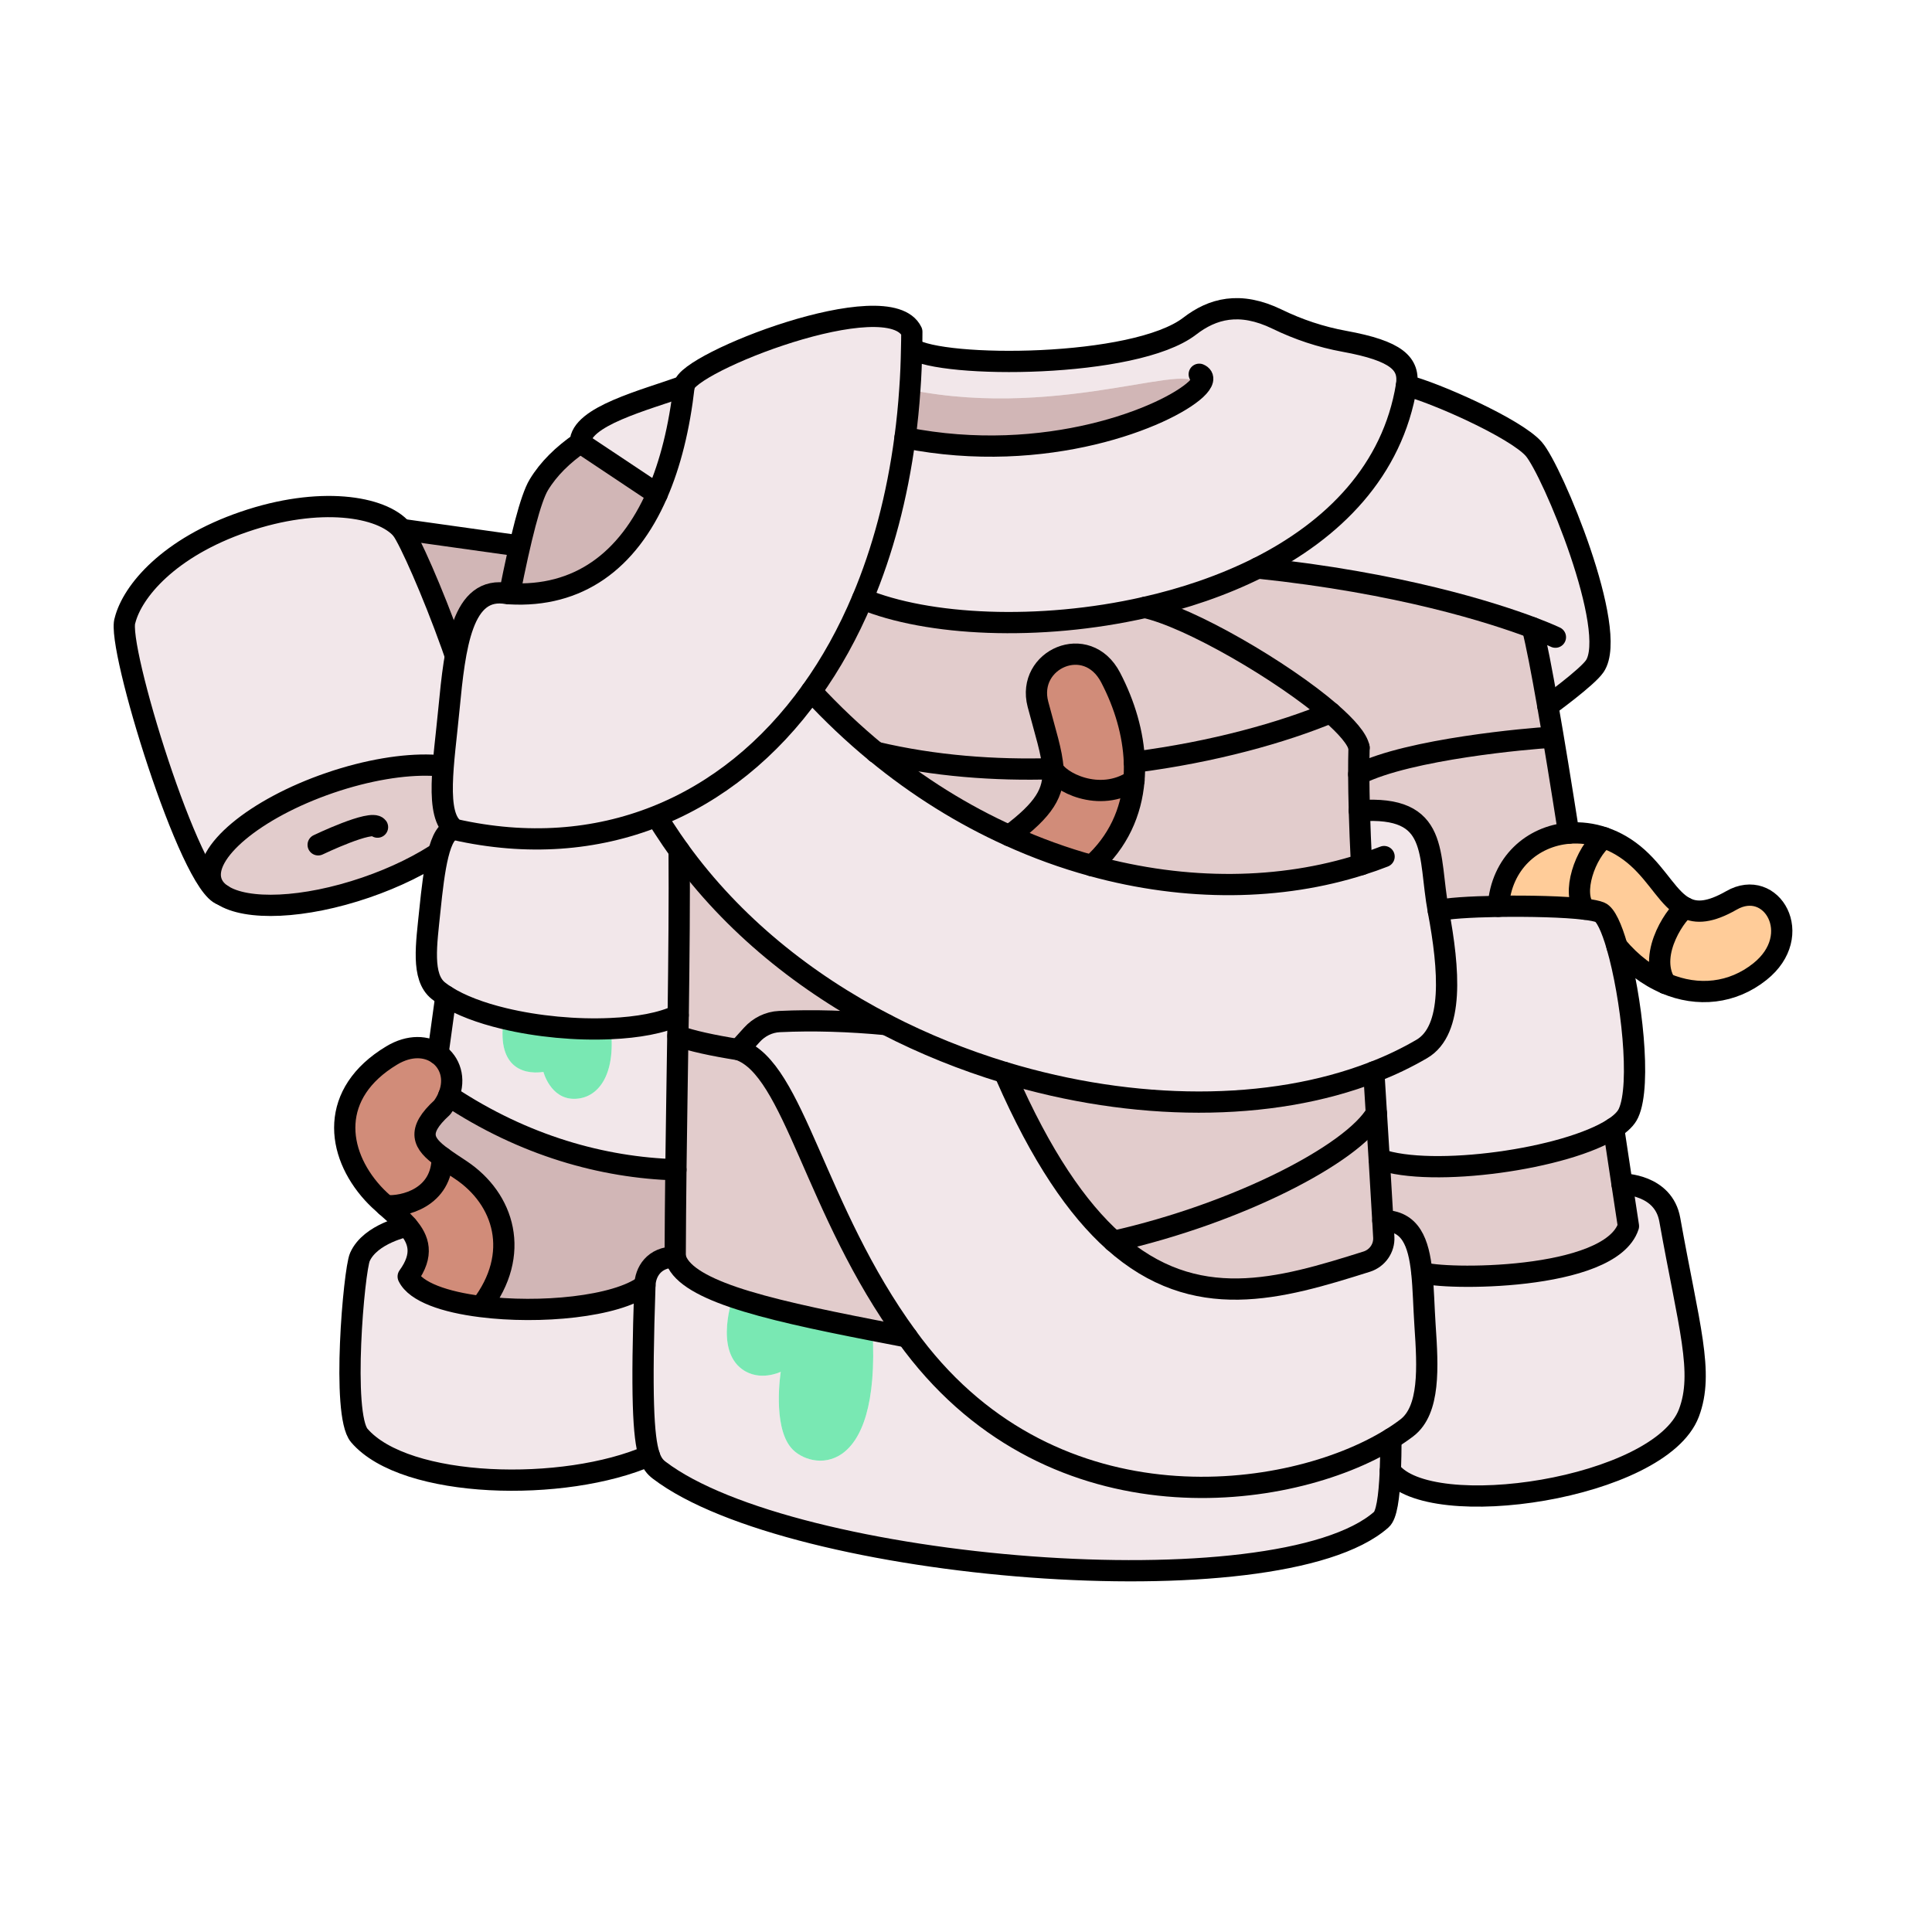<svg width="250" height="250" viewBox="0 0 250 250" fill="none" xmlns="http://www.w3.org/2000/svg">
<path d="M67.25 70.65L71.46 104.85L62.46 104.55C62.84 103.65 62.92 102.81 62.66 102.04C63.67 94.55 54.03 71.36 52 68.51L67.25 70.65Z" fill="#D1B6B6"/>
<path d="M62.66 102.04C62.92 102.81 62.84 103.65 62.46 104.55C61 108.03 55.07 112.2 47.33 114.85C39.33 117.59 31.89 117.86 28.76 115.8C28.07 115.36 27.59 114.79 27.36 114.12C26.08 110.38 32.95 104.64 42.69 101.3C52.44 97.97 61.38 98.3 62.66 102.04Z" fill="#E2CCCC"/>
<path d="M52 68.51C54.03 71.36 63.67 94.55 62.66 102.04C61.38 98.3 52.44 97.97 42.69 101.3C32.95 104.64 26.08 110.38 27.36 114.12C27.59 114.79 28.07 115.36 28.76 115.8C24.6 114.63 15.01 83.42 16.18 80.27C17.13 76.52 21.84 70.85 31.59 67.52C41.33 64.18 49.39 65.47 52 68.51Z" fill="#F2E7EA"/>
<path d="M52 68.51L67.25 70.65L71.46 104.85L62.46 104.55" stroke="black" stroke-width="2.75" stroke-linecap="round" stroke-linejoin="round"/>
<path d="M62.66 102.04C62.92 102.81 62.84 103.65 62.46 104.55C61 108.03 55.07 112.2 47.33 114.85C39.33 117.59 31.89 117.86 28.76 115.8C28.07 115.36 27.59 114.79 27.36 114.12C26.08 110.38 32.95 104.64 42.69 101.3C52.44 97.97 61.38 98.3 62.66 102.04Z" stroke="black" stroke-width="2.75" stroke-linecap="round" stroke-linejoin="round"/>
<path d="M28.76 115.8C24.6 114.63 15.01 83.42 16.18 80.27C17.13 76.52 21.84 70.85 31.59 67.52C41.33 64.18 49.39 65.47 52 68.51C54.03 71.36 63.67 94.55 62.66 102.04" stroke="black" stroke-width="2.75" stroke-linecap="round" stroke-linejoin="round"/>
<path d="M41.17 109.32C41.17 109.32 48.09 106 48.85 107.03" stroke="black" stroke-width="2.75" stroke-linecap="round" stroke-linejoin="round"/>
<path d="M224.05 116.509C229.23 113.529 233.65 121.009 227.73 125.729C224.19 128.559 219.71 129.039 215.52 127.259C213.05 123.259 217.32 117.709 218.11 117.479C219.52 118.189 221.29 118.089 224.05 116.509Z" fill="#FFCC99"/>
<path d="M216.07 157.83C218.54 171.64 220.53 177.61 218.54 182.85C214.8 192.67 184.93 197.12 179.91 190.32C179.96 189.1 179.98 187.72 179.99 186.17C180.74 185.71 181.42 185.24 182.05 184.76C185.05 182.46 184.77 176.96 184.4 171.54C184.24 169.12 184.2 166.73 183.98 164.65H184.02C186.45 165.63 208.37 165.84 210.72 158.66C210.45 156.91 210.18 155.09 209.89 153.21C210.03 153.21 215.26 153.24 216.07 157.83Z" fill="#F2E7EA"/>
<path d="M218.11 117.48C217.32 117.71 213.05 123.26 215.52 127.25C213.28 126.31 211.12 124.7 209.24 122.46C208.54 120.04 207.76 118.34 207.04 118.05C206.65 117.89 205.98 117.76 205.1 117.65C203.32 115.64 205.09 110.36 207.56 108.4C209.07 108.91 210.55 109.77 211.91 110.99C214.63 113.44 215.95 116.41 218.11 117.48Z" fill="#FFCC99"/>
<path d="M209.24 122.46C211.1 128.88 212.43 140.39 210.72 144.05C210.41 144.73 209.74 145.38 208.8 145.99C202.73 149.98 185.3 152.44 178.47 150C178.35 148.03 178.23 146.04 178.1 144.05L177.77 138.71C179.96 137.87 182.03 136.87 183.97 135.74C188.16 133.3 187.54 125.44 186.12 117.86C187.04 117.54 190.24 117.34 193.88 117.28C197.88 117.22 202.43 117.32 205.1 117.65C205.98 117.76 206.65 117.89 207.04 118.05C207.76 118.34 208.54 120.04 209.24 122.46Z" fill="#F2E7EA"/>
<path d="M209.89 153.21C210.18 155.09 210.45 156.91 210.72 158.66C208.37 165.84 186.45 165.63 184.02 164.65H183.98C183.57 160.76 182.54 157.94 178.94 157.95C178.79 155.34 178.63 152.69 178.47 150C185.3 152.44 202.73 149.98 208.8 145.99C209.18 148.47 209.54 150.89 209.89 153.21Z" fill="#E2CCCC"/>
<path d="M198.29 81.219C193.08 79.26 181.1 75.419 162.75 73.499C172.57 68.57 180.2 60.89 182 49.89C185.48 50.72 196.09 55.39 198.47 58.1C200.85 60.82 209.51 81.579 206.36 86.21C205.37 87.669 200.29 91.35 200.29 91.35C199.49 86.79 198.81 83.249 198.29 81.23V81.219Z" fill="#F2E7EA"/>
<path d="M207.56 108.4C205.09 110.36 203.32 115.64 205.1 117.65C202.43 117.32 197.88 117.22 193.88 117.28C194.27 111.66 198.31 108.2 202.99 107.81C204.48 107.69 206.03 107.87 207.56 108.4Z" fill="#FFCC99"/>
<path d="M175.82 100.19C175.82 98.93 175.83 97.79 175.86 96.75C175.65 95.63 174.25 94.02 172.17 92.21C166.04 86.9 153.94 79.86 148.14 78.6C153.24 77.45 158.23 75.76 162.75 73.5C181.1 75.42 193.08 79.26 198.29 81.22C198.81 83.25 199.49 86.79 200.29 91.35C201.1 95.96 202.02 101.61 202.99 107.81C198.31 108.2 194.27 111.66 193.88 117.28C190.24 117.34 187.04 117.54 186.12 117.86C184.75 110.52 186.38 104.18 175.9 104.91C175.85 103.19 175.83 101.62 175.82 100.19Z" fill="#E2CCCC"/>
<path d="M176.18 111.87C176.05 109.32 175.96 107 175.9 104.91C186.38 104.18 184.75 110.52 186.12 117.86C187.54 125.44 188.16 133.3 183.97 135.74C182.03 136.87 179.96 137.87 177.77 138.71C164.33 143.95 146.73 143.85 129.95 138.77C124.73 137.18 119.58 135.12 114.67 132.58C104.21 127.18 94.8 119.63 87.88 110.05C87.93 116.39 87.86 123.72 87.76 131.37H87.75C85.62 132.39 82.51 132.95 79.04 133.1C74.59 133.31 69.54 132.84 65.19 131.79C62.23 131.08 59.6 130.1 57.7 128.89C57.34 128.67 57.01 128.43 56.71 128.19C54.5 126.41 55.18 122.19 55.63 117.77C56.16 112.59 56.83 107.28 58.86 107.34C77.58 111.57 94.19 104.55 104.99 89.44C107.67 92.34 110.46 94.97 113.34 97.34H113.35C118.85 101.87 124.66 105.45 130.59 108.13C134.13 109.74 137.7 111.03 141.27 112.01C153.57 115.41 165.81 115.19 176.18 111.87Z" fill="#F2E7EA"/>
<path d="M184.4 171.54C184.77 176.96 185.05 182.46 182.05 184.76C181.42 185.24 180.74 185.71 179.99 186.17C166.81 194.33 136.59 198.32 118.16 174.04C117.9 173.7 117.64 173.35 117.39 173C105.36 156.54 102.79 138.27 95.61 135.83C95.61 135.82 95.58 135.81 95.57 135.81L97.29 133.91C98.21 132.89 99.49 132.25 100.86 132.19C105.29 131.98 109.9 132.13 114.67 132.58C119.58 135.12 124.73 137.18 129.95 138.77C130.03 138.92 130.1 139.07 130.17 139.22C134.73 149.64 139.38 156.41 144.11 160.63C154.66 170.05 165.61 166.8 176.87 163.25C178.23 162.81 179.14 161.52 179.06 160.09C179.02 159.38 178.98 158.67 178.94 157.95C182.54 157.94 183.57 160.76 183.98 164.65C184.2 166.73 184.24 169.12 184.4 171.54Z" fill="#F2E7EA"/>
<path d="M154.76 50.37H154.75C155.85 45.79 137.9 54.52 117.73 50.43C117.86 48.68 117.93 46.9 117.96 45.09H117.99C121.85 47.68 146.84 47.68 153.95 42.2C156.87 39.95 160.4 38.94 165.26 41.3C168.01 42.64 170.93 43.61 173.94 44.16C180.79 45.41 182.43 47.07 182 49.89C180.2 60.89 172.57 68.57 162.75 73.5C158.23 75.76 153.24 77.45 148.14 78.6C134.47 81.7 120.01 80.98 111.61 77.49C114.22 71.3 116.09 64.32 117.11 56.64C135.4 60.28 150.99 53.89 154.76 50.37Z" fill="#F2E7EA"/>
<path d="M179.99 186.17C179.98 187.72 179.96 189.1 179.91 190.32C179.76 193.9 179.4 196.07 178.74 196.64C165.33 208.47 102.38 203.26 85.3 190.24C84.79 189.85 84.36 189.37 84.02 188.35C83.23 185.95 82.97 180.57 83.45 166.32C83.51 164.62 84.59 162.66 87.37 162.66C87.87 164.72 90.6 166.37 94.84 167.83C94.84 167.83 92.43 174.54 96.02 177.17C98.31 178.85 101.03 177.51 101.03 177.51C101.03 177.51 99.92 184.47 102.38 187.36C104.83 190.24 114.02 191.53 112.9 172.13C114.37 172.42 115.86 172.71 117.39 173C117.64 173.35 117.9 173.7 118.16 174.04C136.59 198.32 166.81 194.33 179.99 186.17Z" fill="#F2E7EA"/>
<path d="M179.06 160.09C179.14 161.52 178.23 162.81 176.87 163.25C165.61 166.8 154.66 170.05 144.11 160.63C160.22 157 175.04 149.31 178.1 144.05C178.23 146.04 178.35 148.03 178.47 150C178.63 152.69 178.79 155.34 178.94 157.95C178.98 158.67 179.02 159.38 179.06 160.09Z" fill="#E2CCCC"/>
<path d="M177.77 138.71L178.1 144.05C175.04 149.31 160.22 157 144.11 160.63C139.38 156.41 134.73 149.64 130.17 139.22C130.1 139.07 130.03 138.92 129.95 138.77C146.73 143.85 164.33 143.95 177.77 138.71Z" fill="#E2CCCC"/>
<path d="M146.73 100.99C146.8 100.21 146.82 99.42 146.79 98.62C157.03 97.32 166.05 94.76 172.17 92.21C174.25 94.02 175.65 95.63 175.86 96.75C175.83 97.79 175.82 98.93 175.82 100.19C175.83 101.62 175.85 103.19 175.9 104.91C175.96 107 176.05 109.32 176.18 111.87C165.81 115.19 153.57 115.41 141.27 112.01C144.71 108.93 146.39 105.08 146.73 100.99Z" fill="#E2CCCC"/>
<path d="M148.14 78.6C153.94 79.86 166.04 86.9 172.17 92.21C166.05 94.76 157.03 97.32 146.79 98.62C146.65 94.94 145.54 91.17 143.72 87.68C140.66 81.79 132.78 85.32 134.31 91.13C135.27 94.78 136.12 97.32 136.25 99.45V99.47C128.73 99.7 120.91 99.13 113.35 97.34H113.34C110.46 94.97 107.67 92.34 104.99 89.44C107.54 85.89 109.76 81.89 111.61 77.49C120.01 80.98 134.47 81.7 148.14 78.6Z" fill="#E2CCCC"/>
<path d="M117.73 50.43C137.9 54.52 155.85 45.79 154.75 50.36H154.76C150.99 53.89 135.4 60.28 117.11 56.64C117.38 54.62 117.59 52.55 117.73 50.43Z" fill="#D1B6B6"/>
<path d="M146.79 98.62C146.82 99.42 146.8 100.21 146.73 100.99C142.23 103.98 136.89 101.1 136.25 99.46C136.12 97.32 135.27 94.78 134.31 91.13C132.78 85.32 140.66 81.79 143.72 87.68C145.54 91.17 146.65 94.94 146.79 98.62Z" fill="#D18C79"/>
<path d="M136.25 99.46C136.89 101.1 142.23 103.98 146.73 100.99C146.39 105.08 144.71 108.93 141.27 112.01C137.7 111.03 134.13 109.74 130.59 108.13C135.15 104.72 136.44 102.53 136.25 99.47V99.46Z" fill="#D18C79"/>
<path d="M136.25 99.47C136.44 102.53 135.15 104.72 130.59 108.13C124.66 105.45 118.85 101.87 113.35 97.34C120.91 99.13 128.73 99.7 136.25 99.47Z" fill="#E2CCCC"/>
<path d="M117.99 42.93C117.99 43.66 117.98 44.38 117.96 45.09C117.93 46.9 117.86 48.68 117.73 50.43C117.59 52.55 117.38 54.62 117.11 56.639C116.09 64.32 114.22 71.299 111.61 77.489C109.76 81.889 107.54 85.89 104.99 89.44C94.19 104.55 77.58 111.569 58.86 107.339C56.19 105.569 57.44 98.619 58.09 91.779C58.87 83.659 59.77 75.689 65.71 76.82C65.79 76.82 65.86 76.829 65.94 76.829C74.79 77.34 81.24 72.64 85.04 63.93C86.74 60.04 87.91 55.34 88.52 49.95C88.69 47 115.01 36.64 117.99 42.93Z" fill="#F2E7EA"/>
<path d="M117.39 173C115.86 172.71 114.37 172.42 112.9 172.13C105.73 170.73 99.41 169.39 94.84 167.83C90.6 166.37 87.87 164.72 87.37 162.66C87.38 159.02 87.42 155.23 87.46 151.37C87.53 145.65 87.63 139.78 87.71 134.05H87.73C89.41 134.68 92.17 135.28 95.61 135.83C102.79 138.27 105.36 156.54 117.39 173Z" fill="#E2CCCC"/>
<path d="M112.9 172.13C114.02 191.53 104.83 190.24 102.38 187.36C99.92 184.47 101.03 177.51 101.03 177.51C101.03 177.51 98.31 178.85 96.02 177.17C92.43 174.54 94.84 167.83 94.84 167.83C99.41 169.39 105.73 170.73 112.9 172.13Z" fill="#79E8B3"/>
<path d="M114.67 132.58C109.9 132.13 105.29 131.98 100.86 132.19C99.49 132.25 98.21 132.89 97.29 133.91L95.57 135.81C95.57 135.81 95.6 135.82 95.61 135.83C92.17 135.28 89.41 134.68 87.73 134.05H87.71C87.73 133.15 87.74 132.26 87.76 131.37C87.86 123.72 87.93 116.39 87.88 110.05C94.8 119.63 104.21 127.18 114.67 132.58Z" fill="#E2CCCC"/>
<path d="M87.75 131.37H87.76C87.74 132.26 87.73 133.15 87.71 134.05C87.63 139.78 87.53 145.65 87.46 151.37C78.02 151.09 67.82 148.28 58.06 141.8C58.96 139.57 58.24 137.47 56.67 136.37C57 133.93 57.35 131.43 57.7 128.89C59.6 130.1 62.23 131.08 65.19 131.79C64.26 137.78 67.37 139.129 70.32 138.709C70.32 138.709 71.22 142.19 74.28 142.19C77.34 142.19 79.72 139.2 79.04 133.11C82.51 132.95 85.62 132.39 87.75 131.37Z" fill="#F2E7EA"/>
<path d="M87.46 151.37C87.42 155.23 87.38 159.02 87.37 162.66C84.59 162.66 83.51 164.62 83.45 166.32C79.75 169.11 69.83 170.04 62.23 169.07C67.46 162.28 65.28 155.14 59.59 151.37C58.72 150.79 57.91 150.27 57.22 149.76C54.75 147.97 53.81 146.41 57.22 143.31C57.59 142.81 57.87 142.3 58.06 141.8C67.82 148.28 78.02 151.09 87.46 151.37Z" fill="#D1B6B6"/>
<path d="M88.52 49.95C87.91 55.34 86.74 60.04 85.04 63.93L75.09 57.3C75.09 53.87 83.41 51.79 88.52 49.95Z" fill="#F2E7EA"/>
<path d="M75.09 57.3L85.04 63.93C81.24 72.64 74.79 77.34 65.94 76.83C67.36 69.65 68.66 64.49 69.72 62.74C70.99 60.64 72.83 58.86 75.09 57.29V57.3Z" fill="#D1B6B6"/>
<path d="M83.45 166.32C82.97 180.57 83.23 185.95 84.02 188.35C73.07 193.16 52.43 192.69 46.49 185.75C44.16 183.02 45.8 164.4 46.57 162.66C47.93 159.6 52.71 158.66 52.71 158.66C54.22 160.4 54.87 162.35 52.82 165.18C53.79 167.19 57.58 168.49 62.23 169.07C69.83 170.04 79.75 169.11 83.45 166.32Z" fill="#F2E7EA"/>
<path d="M79.04 133.11C79.72 139.2 77.34 142.19 74.28 142.19C71.22 142.19 70.32 138.71 70.32 138.71C67.37 139.13 64.26 137.78 65.19 131.79C69.54 132.84 74.59 133.31 79.04 133.1V133.11Z" fill="#79E8B3"/>
<path d="M59.59 151.37C65.28 155.14 67.46 162.28 62.23 169.07C57.58 168.49 53.79 167.19 52.82 165.18C54.87 162.35 54.22 160.4 52.71 158.66C51.93 157.75 50.9 156.9 49.91 156.01C52.26 156.21 57.22 154.98 57.22 149.76C57.91 150.27 58.72 150.79 59.59 151.37Z" fill="#D18C79"/>
<path d="M56.67 136.37C58.24 137.47 58.96 139.57 58.06 141.8C57.87 142.3 57.59 142.81 57.22 143.31C53.81 146.41 54.75 147.97 57.22 149.76C57.22 154.98 52.26 156.21 49.91 156.01C49.33 155.5 48.76 154.97 48.25 154.41C43.44 149.12 42.59 141.45 50.68 136.58C53 135.18 55.21 135.34 56.67 136.37Z" fill="#D18C79"/>
<path d="M65.94 76.83C67.36 69.65 68.66 64.49 69.72 62.74C70.99 60.64 72.83 58.86 75.09 57.29C75.09 53.87 83.41 51.79 88.52 49.95" stroke="black" stroke-width="2.75" stroke-linecap="round" stroke-linejoin="round"/>
<path d="M57.7 128.89C57.35 131.43 57 133.93 56.67 136.37" stroke="black" stroke-width="2.75" stroke-linecap="round" stroke-linejoin="round"/>
<path d="M208.8 145.99C209.18 148.47 209.54 150.89 209.89 153.21C210.18 155.09 210.45 156.91 210.72 158.66C208.37 165.84 186.45 165.63 184.02 164.65" stroke="black" stroke-width="2.75" stroke-linecap="round" stroke-linejoin="round"/>
<path d="M198.29 81.23C198.81 83.249 199.49 86.79 200.29 91.35C201.1 95.96 202.02 101.61 202.99 107.81" stroke="black" stroke-width="2.75" stroke-linecap="round" stroke-linejoin="round"/>
<path d="M113.35 97.34C118.85 101.87 124.66 105.45 130.59 108.13C134.13 109.74 137.7 111.03 141.27 112.01C153.57 115.41 165.81 115.19 176.18 111.87C177.17 111.56 178.15 111.21 179.1 110.84" stroke="black" stroke-width="2.75" stroke-linecap="round" stroke-linejoin="round"/>
<path d="M104.99 89.44C107.67 92.34 110.46 94.97 113.34 97.34" stroke="black" stroke-width="2.75" stroke-linecap="round" stroke-linejoin="round"/>
<path d="M175.9 104.91C186.38 104.18 184.75 110.52 186.12 117.86C187.54 125.44 188.16 133.3 183.97 135.74C182.03 136.87 179.96 137.87 177.77 138.71C164.33 143.95 146.73 143.85 129.95 138.77C124.73 137.18 119.58 135.12 114.67 132.58C104.21 127.18 94.8 119.63 87.88 110.05C87.22 109.13 86.57 108.18 85.95 107.22L85.28 106.18" stroke="black" stroke-width="2.75" stroke-linecap="round" stroke-linejoin="round"/>
<path d="M95.61 135.83C92.17 135.28 89.41 134.68 87.73 134.05" stroke="black" stroke-width="2.75" stroke-linecap="round" stroke-linejoin="round"/>
<path d="M175.86 96.75C175.83 97.79 175.82 98.93 175.82 100.19C175.83 101.62 175.85 103.19 175.9 104.91C175.96 107 176.05 109.32 176.18 111.87" stroke="black" stroke-width="2.75" stroke-linecap="round" stroke-linejoin="round"/>
<path d="M146.79 98.62C157.03 97.32 166.05 94.76 172.17 92.21" stroke="black" stroke-width="2.75" stroke-linecap="round" stroke-linejoin="round"/>
<path d="M113.34 97.34H113.35C120.91 99.13 128.73 99.7 136.25 99.47" stroke="black" stroke-width="2.75" stroke-linecap="round" stroke-linejoin="round"/>
<path d="M179.99 186.17C179.98 187.72 179.96 189.1 179.91 190.32C179.76 193.9 179.4 196.07 178.74 196.64C165.33 208.47 102.38 203.26 85.3 190.24C84.79 189.85 84.36 189.37 84.02 188.35C83.23 185.95 82.97 180.57 83.45 166.32C83.51 164.62 84.59 162.66 87.37 162.66C87.38 159.02 87.42 155.23 87.46 151.37C87.53 145.65 87.63 139.78 87.71 134.05C87.73 133.15 87.74 132.26 87.76 131.37C87.86 123.72 87.93 116.39 87.88 110.05" stroke="black" stroke-width="2.75" stroke-linecap="round" stroke-linejoin="round"/>
<path d="M177.77 138.71L178.1 144.05C178.23 146.04 178.35 148.03 178.47 150C178.63 152.69 178.79 155.34 178.94 157.95C178.98 158.67 179.02 159.38 179.06 160.09C179.14 161.52 178.23 162.81 176.87 163.25C165.61 166.8 154.66 170.05 144.11 160.63C139.38 156.41 134.73 149.64 130.17 139.22C130.1 139.07 130.03 138.92 129.95 138.77" stroke="black" stroke-width="2.75" stroke-linecap="round" stroke-linejoin="round"/>
<path d="M178.94 157.95C182.54 157.94 183.57 160.76 183.98 164.65C184.2 166.73 184.24 169.12 184.4 171.54C184.77 176.96 185.05 182.46 182.05 184.76C181.42 185.24 180.74 185.71 179.99 186.17C166.81 194.33 136.59 198.32 118.16 174.04C117.9 173.7 117.64 173.35 117.39 173C105.36 156.54 102.79 138.27 95.61 135.83C95.61 135.82 95.58 135.81 95.57 135.81L97.29 133.91C98.21 132.89 99.49 132.25 100.86 132.19C105.29 131.98 109.9 132.13 114.67 132.58" stroke="black" stroke-width="2.75" stroke-linecap="round" stroke-linejoin="round"/>
<path d="M87.37 162.66C87.87 164.72 90.6 166.37 94.84 167.83C99.41 169.39 105.73 170.73 112.9 172.13C114.37 172.42 115.86 172.71 117.39 173" stroke="black" stroke-width="2.75" stroke-linecap="round" stroke-linejoin="round"/>
<path d="M88.52 49.95C88.69 47 115.01 36.64 117.99 42.93C117.99 43.66 117.98 44.38 117.96 45.09C117.93 46.9 117.86 48.68 117.73 50.43C117.59 52.55 117.38 54.62 117.11 56.639C116.09 64.32 114.22 71.299 111.61 77.489C109.76 81.889 107.54 85.89 104.99 89.44C94.19 104.55 77.58 111.569 58.86 107.339C56.19 105.569 57.44 98.619 58.09 91.779C58.87 83.659 59.77 75.689 65.71 76.82C65.79 76.82 65.86 76.829 65.94 76.829C74.79 77.34 81.24 72.64 85.04 63.93C86.74 60.04 87.91 55.34 88.52 49.95Z" stroke="black" stroke-width="2.75" stroke-linecap="round" stroke-linejoin="round"/>
<path d="M178.1 144.05C175.04 149.31 160.22 157 144.11 160.63" stroke="black" stroke-width="2.75" stroke-linecap="round" stroke-linejoin="round"/>
<path d="M58.86 107.34C56.83 107.28 56.16 112.59 55.63 117.77C55.18 122.19 54.5 126.41 56.71 128.19C57.01 128.43 57.34 128.67 57.7 128.89C59.6 130.1 62.23 131.08 65.19 131.79C69.54 132.84 74.59 133.31 79.04 133.1C82.51 132.95 85.62 132.39 87.75 131.37" stroke="black" stroke-width="2.75" stroke-linecap="round" stroke-linejoin="round"/>
<path d="M83.45 166.32C79.75 169.11 69.83 170.04 62.23 169.07M62.23 169.07C57.58 168.49 53.79 167.19 52.82 165.18C54.87 162.35 54.22 160.4 52.71 158.66C51.93 157.75 50.9 156.9 49.91 156.01C49.33 155.5 48.76 154.97 48.25 154.41C43.44 149.12 42.59 141.45 50.68 136.58C53 135.18 55.21 135.34 56.67 136.37C58.24 137.47 58.96 139.57 58.06 141.8C57.87 142.3 57.59 142.81 57.22 143.31C53.81 146.41 54.75 147.97 57.22 149.76C57.91 150.27 58.72 150.79 59.59 151.37C65.28 155.14 67.46 162.28 62.23 169.07Z" stroke="black" stroke-width="2.75" stroke-linecap="round" stroke-linejoin="round"/>
<path d="M58.06 141.8C67.82 148.28 78.02 151.09 87.46 151.37" stroke="black" stroke-width="2.75" stroke-linecap="round" stroke-linejoin="round"/>
<path d="M52.71 158.66C52.71 158.66 47.93 159.6 46.57 162.66C45.8 164.4 44.16 183.02 46.49 185.75C52.43 192.69 73.07 193.16 84.02 188.35" stroke="black" stroke-width="2.75" stroke-linecap="round" stroke-linejoin="round"/>
<path d="M111.61 77.49C120.01 80.98 134.47 81.7 148.14 78.6C153.24 77.45 158.23 75.76 162.75 73.5C172.57 68.57 180.2 60.89 182 49.89C182.43 47.07 180.79 45.41 173.94 44.16C170.93 43.61 168.01 42.64 165.26 41.3C160.4 38.94 156.87 39.95 153.95 42.2C146.84 47.68 121.85 47.68 117.99 45.09" stroke="black" stroke-width="2.75" stroke-linecap="round" stroke-linejoin="round"/>
<path d="M136.25 99.45C136.12 97.32 135.27 94.78 134.31 91.13C132.78 85.32 140.66 81.79 143.72 87.68C145.54 91.17 146.65 94.94 146.79 98.62C146.82 99.42 146.8 100.21 146.73 100.99C146.39 105.08 144.71 108.93 141.27 112.01" stroke="black" stroke-width="2.75" stroke-linecap="round" stroke-linejoin="round"/>
<path d="M130.59 108.13C135.15 104.72 136.44 102.53 136.25 99.47" stroke="black" stroke-width="2.75" stroke-linecap="round" stroke-linejoin="round"/>
<path d="M136.25 99.45C136.89 101.1 142.23 103.98 146.73 100.99H146.74" stroke="black" stroke-width="2.75" stroke-linecap="round" stroke-linejoin="round"/>
<path d="M117.11 56.64C135.4 60.28 150.99 53.89 154.76 50.37C155.73 49.46 155.92 48.74 155.18 48.43" stroke="black" stroke-width="2.75" stroke-linecap="round" stroke-linejoin="round"/>
<path d="M75.09 57.3L85.04 63.93" stroke="black" stroke-width="2.75" stroke-linecap="round" stroke-linejoin="round"/>
<path d="M162.75 73.5C181.1 75.42 193.08 79.26 198.29 81.22C200.27 81.97 201.27 82.45 201.27 82.45" stroke="black" stroke-width="2.75" stroke-linecap="round" stroke-linejoin="round"/>
<path d="M182 49.89C185.48 50.72 196.09 55.39 198.47 58.1C200.85 60.82 209.51 81.579 206.36 86.21C205.37 87.669 200.29 91.35 200.29 91.35" stroke="black" stroke-width="2.75" stroke-linecap="round" stroke-linejoin="round"/>
<path d="M175.86 96.749C175.65 95.629 174.25 94.019 172.17 92.21C166.04 86.9 153.94 79.86 148.14 78.6" stroke="black" stroke-width="2.75" stroke-linecap="round" stroke-linejoin="round"/>
<path d="M209.89 153.21C210.03 153.21 215.26 153.24 216.07 157.83C218.54 171.64 220.53 177.61 218.54 182.85C214.8 192.67 184.93 197.12 179.91 190.32" stroke="black" stroke-width="2.75" stroke-linecap="round" stroke-linejoin="round"/>
<path d="M178.47 150C185.3 152.44 202.73 149.98 208.8 145.99C209.74 145.38 210.41 144.73 210.72 144.05C212.43 140.39 211.1 128.88 209.24 122.46C208.54 120.04 207.76 118.34 207.04 118.05C206.65 117.89 205.98 117.76 205.1 117.65C202.43 117.32 197.88 117.22 193.88 117.28C190.24 117.34 187.04 117.54 186.12 117.86" stroke="black" stroke-width="2.75" stroke-linecap="round" stroke-linejoin="round"/>
<path d="M215.52 127.25C213.28 126.31 211.12 124.7 209.24 122.46" stroke="black" stroke-width="2.75" stroke-linecap="round" stroke-linejoin="round"/>
<path d="M193.88 117.28C194.27 111.66 198.31 108.2 202.99 107.81C204.48 107.69 206.03 107.87 207.56 108.4C209.07 108.91 210.55 109.77 211.91 110.99C214.63 113.44 215.95 116.41 218.11 117.48C219.52 118.19 221.29 118.09 224.05 116.51C229.23 113.53 233.65 121.01 227.73 125.73C224.19 128.56 219.71 129.04 215.52 127.26" stroke="black" stroke-width="2.75" stroke-linecap="round" stroke-linejoin="round"/>
<path d="M49.91 156.01C52.26 156.21 57.22 154.98 57.22 149.76" stroke="black" stroke-width="2.75" stroke-linecap="round" stroke-linejoin="round"/>
<path d="M218.11 117.479C217.32 117.709 213.05 123.26 215.52 127.25" stroke="black" stroke-width="2.75" stroke-linecap="round" stroke-linejoin="round"/>
<path d="M207.56 108.4C205.09 110.36 203.32 115.64 205.1 117.65" stroke="black" stroke-width="2.75" stroke-linecap="round" stroke-linejoin="round"/>
<path d="M200.64 95.41C197.96 95.55 182.33 96.91 175.82 100.19" stroke="black" stroke-width="2.75" stroke-linecap="round" stroke-linejoin="round"/>
</svg>
